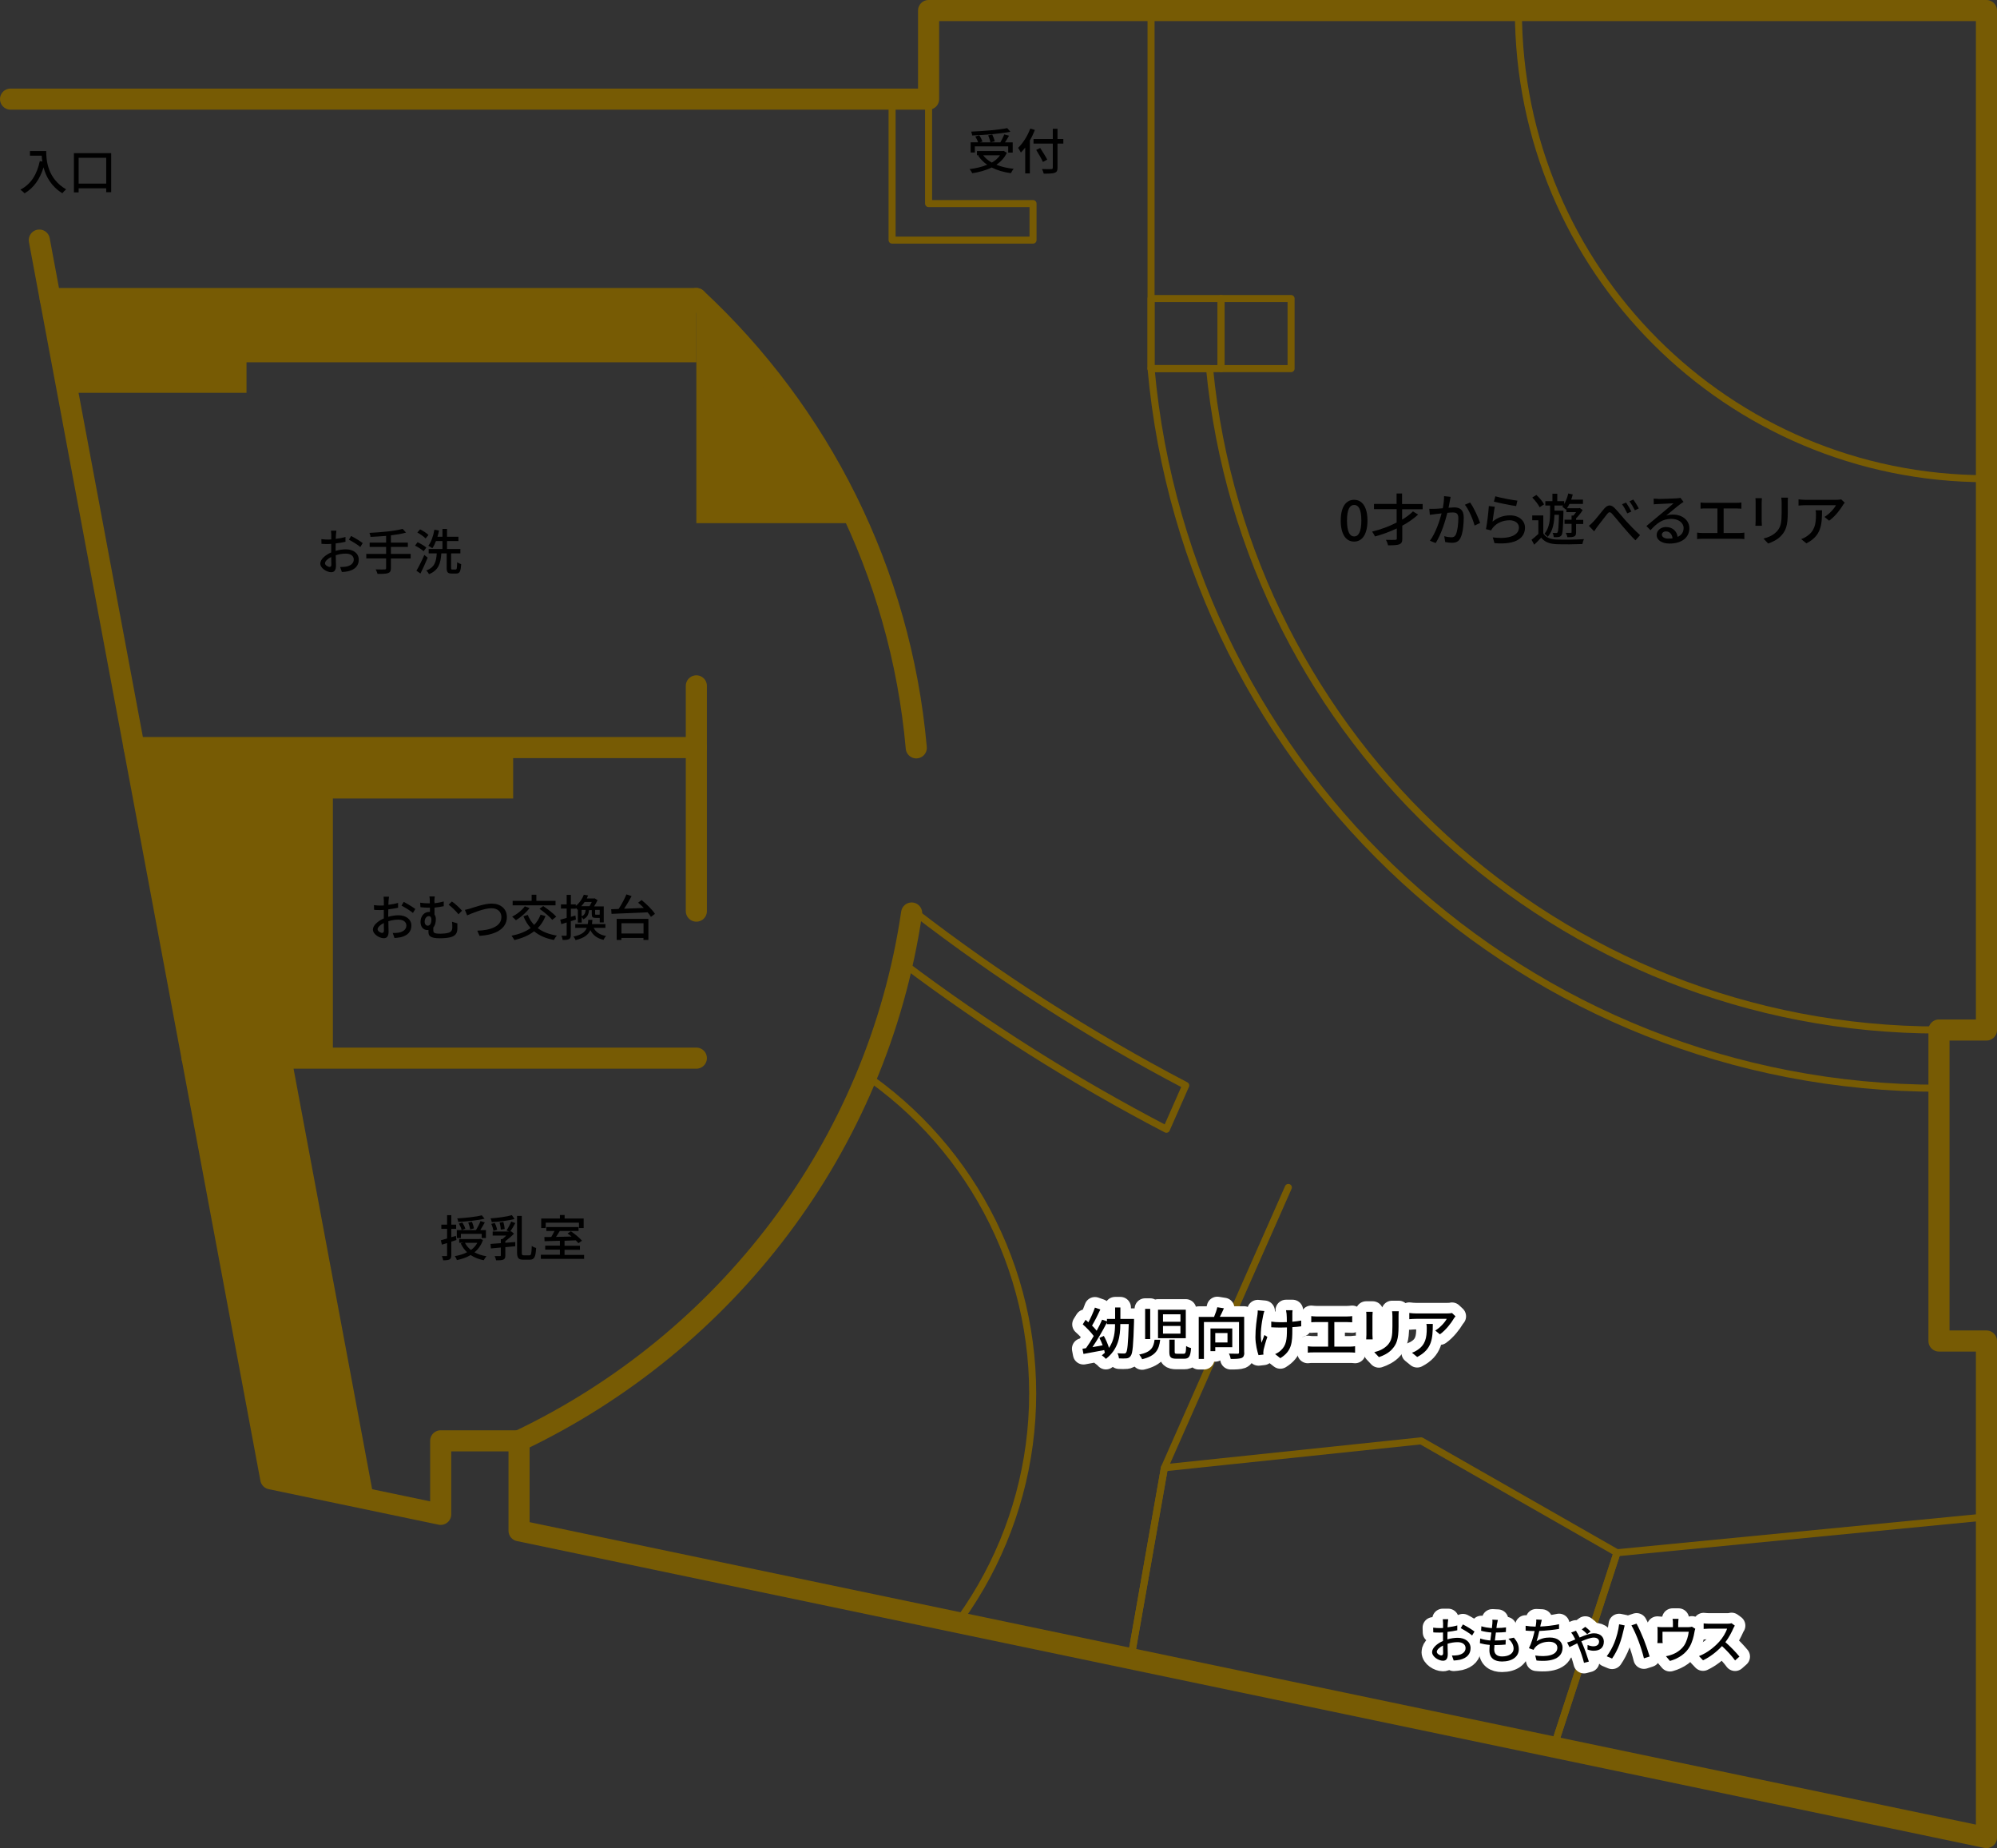 <?xml version="1.0" encoding="UTF-8"?><svg id="_レイヤー_2" xmlns="http://www.w3.org/2000/svg" xmlns:xlink="http://www.w3.org/1999/xlink" viewBox="0 0 283.94 262.72"><rect x="0" y="0" width="283.94" height="262.72" fill="#333333" stroke="none"/><defs><style>.cls-1{fill:#775b04;}.cls-2{fill:#fff;stroke:#fff;}.cls-2,.cls-3,.cls-4{stroke-linecap:round;stroke-linejoin:round;}.cls-2,.cls-4{stroke-width:3px;}.cls-3,.cls-4{stroke:#775b04;}.cls-3,.cls-4,.cls-5{fill:none;}.cls-6{clip-path:url(#clippath);}</style><clipPath id="clippath"><path class="cls-5" d="m160.78,235.79l4.78-27.14,17.61-39.85c-19.55-8.47-38.03-19.23-54.88-31.91-6.74,30.11-27.25,54.94-54.5,67.92v12.78s86.99,18.19,86.99,18.19Z"/></clipPath></defs><g id="Paint"><polygon class="cls-1" points="99.01 42.44 7.14 42.44 9.65 55.84 35.05 55.84 35.05 51.5 99.01 51.5 99.01 42.44"/><polygon class="cls-1" points="53.2 213.24 38.5 210.22 27.32 150.42 41.46 150.42 53.2 213.24"/><polygon class="cls-1" points="72.96 106.27 72.96 113.51 47.33 113.51 47.33 150.42 27.32 150.42 19.07 106.27 72.96 106.27"/><path class="cls-3" d="m282.44,68.05V1.5h-66.55c0,36.76,29.8,66.55,66.55,66.55Z"/><polygon class="cls-3" points="220.91 248.36 282.44 261.22 282.44 215.63 229.91 220.73 220.91 248.36"/><polygon class="cls-3" points="220.91 248.36 160.78 235.79 165.56 208.65 202.06 204.82 229.91 220.73 220.91 248.36"/><line class="cls-4" x1="19.07" y1="106.27" x2="99.01" y2="106.27"/><line class="cls-4" x1="27.32" y1="150.42" x2="99.01" y2="150.42"/><polygon class="cls-3" points="132.03 28.94 132.03 14.09 126.84 14.09 126.84 28.94 126.84 34.13 132.03 34.13 146.88 34.13 146.88 28.94 132.03 28.94"/><path class="cls-3" d="m171.97,52.39h-8.31c5.15,57.36,53.34,102.31,112.04,102.31v-8.28c-54.12,0-98.6-41.25-103.72-94.03Z"/><line class="cls-3" x1="163.66" y1="1.5" x2="163.66" y2="52.39"/><rect class="cls-3" x="163.66" y="42.44" width="9.96" height="9.96"/><rect class="cls-3" x="173.61" y="42.44" width="9.96" height="9.96"/><g class="cls-6"><circle class="cls-3" cx="91.84" cy="198.09" r="54.99"/></g><line class="cls-4" x1="99.01" y1="97.5" x2="99.01" y2="129.52"/><path class="cls-4" d="m129.62,129.79c-4.91,33.29-26.45,61.04-55.82,75.03"/><polyline class="cls-3" points="183.18 168.8 165.56 208.65 160.78 235.79"/><polyline class="cls-4" points="5.59 34.13 7.14 42.44 19.07 106.27 38.5 210.22 62.66 215.27 62.66 204.82 73.8 204.82 73.8 217.6 282.44 261.22 282.44 190.63 275.69 190.63 275.69 146.42 282.44 146.42 282.44 1.5 132.03 1.5 132.03 14.09 1.5 14.09"/><path class="cls-1" d="m121.93,74.37c-5.47-12.14-13.3-22.98-22.92-31.93v31.93h22.92Z"/><path class="cls-4" d="m99.01,42.44c17.45,16.25,29.03,38.72,31.27,63.87"/><line class="cls-4" x1="7.14" y1="42.44" x2="99.01" y2="42.44"/><path class="cls-3" d="m129.89,129.51c-.4,2.5-.9,4.97-1.49,7.4,11.77,8.86,24.29,16.77,37.44,23.62l2.75-6.23c-13.64-7.14-26.6-15.44-38.71-24.79Z"/></g><g id="Text_Icon"><g><path d="m47.77,75.96c0,.17-.01.39-.03.64.49-.06,1-.15,1.38-.27v.69c-.39.09-.91.18-1.39.23,0,.28-.01.56-.01.81v.25c.51-.15,1.03-.22,1.46-.22,1.04,0,1.83.56,1.83,1.46,0,.83-.48,1.41-1.51,1.66-.32.07-.63.09-.89.1l-.25-.71c.28,0,.58,0,.84-.05.59-.11,1.1-.42,1.1-1.01,0-.54-.48-.84-1.12-.84-.49,0-.97.08-1.44.23,0,.58.03,1.17.03,1.45,0,.74-.27.96-.69.96-.61,0-1.54-.56-1.54-1.23,0-.6.72-1.22,1.55-1.58v-.43c0-.25,0-.51,0-.78-.17.01-.33.02-.46.02-.43,0-.69-.01-.92-.03l-.02-.67c.4.05.67.06.93.06.15,0,.31,0,.48-.02,0-.31,0-.57,0-.69,0-.15-.02-.43-.04-.55h.77c-.02.13-.04.37-.06.54Zm-.9,4.63c.14,0,.24-.09.24-.32s-.01-.63-.02-1.09c-.51.25-.88.61-.88.89s.42.52.66.52Zm4.7-3.39l-.34.56c-.34-.31-1.18-.81-1.62-1.04l.31-.53c.52.26,1.3.74,1.65,1.01Z"/><path d="m58.39,79.39h-2.81v1.37c0,.43-.12.61-.41.71-.29.1-.76.12-1.49.11-.04-.17-.17-.47-.27-.64.56.02,1.12.02,1.28.01.15,0,.21-.05.21-.2v-1.37h-2.82v-.64h2.82v-.99h-2.34v-.62h2.34v-.95c-.75.06-1.51.11-2.22.14,0-.16-.09-.43-.15-.57,1.65-.08,3.63-.26,4.72-.57l.48.53c-.61.18-1.35.29-2.15.39v1.03h2.41v.62h-2.41v.99h2.81v.64Z"/><path d="m60.24,78.37c-.25-.25-.79-.59-1.23-.81l.36-.48c.43.2.98.52,1.25.76l-.39.52Zm.57.9c-.3.74-.69,1.59-1.03,2.26l-.57-.4c.32-.53.78-1.44,1.12-2.24l.48.38Zm-.29-2.72c-.25-.26-.75-.62-1.18-.85l.39-.45c.41.2.94.54,1.19.8l-.41.5Zm4.27,4.4c.16,0,.19-.15.21-1.02.14.1.4.21.57.26-.06,1.05-.2,1.34-.71,1.34h-.64c-.57,0-.71-.19-.71-.81v-2.06h-.76c-.1,1.42-.38,2.4-1.75,2.96-.08-.16-.25-.41-.4-.52,1.23-.46,1.41-1.26,1.5-2.44h-1.15v-.62h1.96v-1.13h-.92c-.15.39-.32.74-.52,1.02-.13-.09-.41-.27-.57-.35.42-.54.71-1.41.86-2.28l.66.12c-.06.3-.13.6-.22.88h.71v-1.11h.65v1.11h1.62v.61h-1.62v1.13h1.9v.62h-1.32v2.06c0,.2.03.24.18.24h.47Z"/></g><g><path d="m64.17,176.5v1.93c0,.32-.07.5-.25.6-.19.1-.47.13-.91.13-.02-.15-.1-.43-.18-.6.28,0,.55,0,.62,0,.08,0,.12-.02.12-.12v-1.73c-.26.08-.52.15-.74.22l-.15-.62c.25-.07.55-.15.89-.25v-1.37h-.82v-.6h.82v-1.35h.6v1.35h.69v.6h-.69v1.18c.21-.06.43-.12.65-.19l.08.59-.74.23Zm4.5-.24c-.25.74-.67,1.32-1.21,1.76.48.27,1.06.46,1.71.56-.13.14-.31.39-.39.57-.73-.15-1.35-.39-1.86-.74-.57.34-1.25.57-1.96.72-.04-.16-.18-.43-.29-.57.63-.1,1.23-.28,1.74-.55-.37-.34-.67-.76-.9-1.25l.35-.1h-.57v-.53h2.88l.1-.03.39.16Zm-3.14-.27h-.58v-1.13h2.73c.22-.36.5-.89.64-1.28l.61.19c-.2.36-.43.78-.64,1.09h.8v1.13h-.6v-.59h-2.96v.59Zm3.37-2.75c-.99.25-2.5.39-3.74.46-.02-.15-.08-.36-.15-.5,1.21-.07,2.66-.22,3.49-.44l.4.48Zm-3.26,1.62c-.06-.25-.22-.63-.39-.92l.49-.16c.17.28.36.64.42.89l-.52.19Zm.47,1.81c.2.4.49.74.85,1.02.39-.27.69-.61.91-1.02h-1.76Zm.74-1.91c-.03-.25-.15-.65-.27-.96l.52-.12c.13.29.25.69.29.94l-.55.14Z"/><path d="m73.27,173.87c-.23.41-.5.88-.74,1.2l.14-.04.41.34c-.34.36-.81.76-1.23,1.07v.23l1.41-.11v.6c-.47.04-.95.09-1.41.13v1.18c0,.32-.06.49-.29.59-.22.1-.55.1-1.02.1-.03-.17-.13-.43-.2-.6.33.01.65.01.74,0,.1,0,.13-.03.13-.11v-1.11c-.52.05-1,.09-1.41.13l-.06-.64c.41-.03.92-.06,1.47-.11v-.57h.21c.19-.15.38-.33.56-.51h-1.93v-.57h2.35l-.38-.15c.23-.34.51-.89.67-1.27l.6.23Zm-.11-.59c-.87.25-2.17.38-3.24.45-.02-.16-.1-.39-.17-.53,1.05-.08,2.3-.24,3.03-.46l.38.54Zm-3,1.69c-.04-.27-.16-.69-.31-.99l.5-.13c.15.3.29.71.34.97l-.53.15Zm1.04-.17c0-.27-.08-.69-.16-1.01l.53-.08c.1.32.17.73.19,1l-.55.09Zm4.07,3.65c.27,0,.3-.27.34-1.34.16.13.43.25.62.29-.07,1.23-.23,1.67-.9,1.67h-.93c-.68,0-.88-.24-.88-1.06v-5.16h.67v5.17c0,.36.04.43.3.43h.78Z"/><path d="m83.05,178.37v.58h-6.15v-.58h2.71v-.73h-2.09v-.57h2.09v-.69c-.82.02-1.58.04-2.18.06l-.03-.59c.29,0,.62,0,.98-.01.16-.26.33-.58.46-.85h-1.16v-.56h4.58v.56h-2.67c-.17.28-.35.58-.53.84.69-.01,1.45-.04,2.21-.05-.19-.15-.38-.31-.57-.43l.47-.32c.56.38,1.25.95,1.58,1.34l-.51.36c-.09-.12-.22-.26-.37-.41-.53.02-1.08.04-1.6.06v.71h2.19v.57h-2.19v.73h2.77Zm-5.46-3.8h-.64v-1.35h2.66v-.5h.67v.5h2.71v1.35h-.67v-.76h-4.73v.76Z"/></g><g><path d="m143.16,21.72c-.34.71-.86,1.27-1.49,1.7.71.29,1.54.48,2.46.58-.14.15-.31.43-.4.62-1.04-.15-1.95-.41-2.73-.81-.82.41-1.77.66-2.77.82-.06-.17-.24-.45-.38-.59.92-.11,1.78-.31,2.51-.62-.51-.35-.94-.78-1.28-1.29l.13-.06h-.3v-.6h3.68l.12-.02.44.27Zm-4.54-.04h-.61v-1.45h1.06c-.08-.25-.25-.58-.4-.83l.57-.16c.19.27.37.64.45.88l-.38.12h1.51c-.04-.26-.17-.67-.32-.99l.58-.13c.15.31.31.71.35.97l-.59.15h1.39c.2-.33.43-.78.56-1.13l.68.18c-.18.32-.38.67-.58.95h1.1v1.45h-.64v-.88h-4.74v.88Zm5.05-2.95c-1.47.29-3.63.46-5.45.53,0-.16-.08-.41-.14-.55,1.8-.07,3.92-.25,5.13-.5l.46.53Zm-3.88,3.35c.31.41.72.75,1.23,1.03.48-.27.87-.61,1.16-1.03h-2.39Z"/><path d="m147.14,18.48c-.2.5-.43,1.01-.71,1.48v4.69h-.66v-3.68c-.2.27-.41.51-.62.72-.07-.15-.27-.5-.39-.67.69-.67,1.34-1.69,1.73-2.75l.64.2Zm4.05,1.93h-.83v3.42c0,.46-.12.64-.41.74-.29.1-.78.12-1.55.11-.04-.18-.15-.48-.25-.65.57.03,1.15.02,1.32.01.16,0,.22-.06.22-.21v-3.42h-2.74v-.65h2.74v-1.45h.67v1.45h.83v.65Zm-2.9,2.62c-.19-.43-.62-1.17-.96-1.72l.57-.27c.34.53.79,1.23,1,1.65l-.61.33Z"/></g><g><path d="m6.57,21.48c0,1.27.16,3.87,2.83,5.44-.15.11-.41.39-.53.55-1.59-.96-2.34-2.39-2.68-3.68-.52,1.69-1.39,2.91-2.69,3.69-.13-.13-.43-.41-.6-.52,1.51-.78,2.35-2.16,2.76-4.06l.36.06c-.05-.29-.08-.58-.09-.83h-1.67v-.66h2.31Z"/><path d="m15.81,21.77v5.55h-.71v-.55h-3.92v.58h-.67v-5.58h5.3Zm-.71,4.33v-3.67h-3.92v3.67h3.92Z"/></g><g><path d="m55.25,127.98c0,.17-.01.39-.03.64.49-.06.99-.15,1.38-.27v.69c-.39.09-.91.17-1.39.23,0,.28-.01.56-.01.81v.25c.51-.15,1.03-.22,1.46-.22,1.04,0,1.83.56,1.83,1.46,0,.83-.48,1.41-1.51,1.66-.32.07-.63.09-.89.11l-.25-.71c.28,0,.58,0,.84-.05.59-.11,1.1-.42,1.1-1.01,0-.54-.48-.84-1.12-.84-.49,0-.97.08-1.44.23,0,.58.03,1.17.03,1.45,0,.74-.27.96-.69.96-.61,0-1.54-.56-1.54-1.23,0-.59.72-1.22,1.55-1.58v-.43c0-.25,0-.51,0-.78-.18.01-.33.02-.46.02-.43,0-.69-.01-.92-.03l-.02-.67c.4.05.67.06.93.06.15,0,.31,0,.48-.02,0-.32,0-.57,0-.69,0-.15-.02-.43-.04-.55h.77c-.02.13-.04.37-.06.54Zm-.9,4.63c.14,0,.24-.09.24-.32s-.01-.63-.02-1.08c-.51.25-.88.61-.88.89s.42.52.66.52Zm4.7-3.39l-.34.56c-.34-.31-1.18-.81-1.62-1.04l.31-.53c.52.26,1.3.74,1.65,1.01Z"/><path d="m61.78,128.23v.17c.43-.05.88-.13,1.31-.25v.67c-.43.1-.89.16-1.31.2v.99c.13.17.19.4.19.66,0,.41-.1.88-.36,1.18,0,.13,0,.27,0,.38,0,.35.09.5,1.02.5.38,0,.88-.05,1.13-.13.36-.11.55-.33.55-.75,0-.27,0-.53-.04-.82l.76.23c0,.32.01.49,0,.78-.03.64-.26.99-.97,1.19-.31.09-1.02.15-1.49.15-1.51,0-1.65-.41-1.65-.92v-.26c-.06,0-.11.01-.17.01-.44,0-.96-.32-.96-1.17,0-.77.5-1.41,1.22-1.41.04,0,.08,0,.12,0v-.6c-.08,0-.15,0-.22,0-.3,0-.69-.02-1.13-.07l-.04-.64c.41.06.78.09,1.12.09.08,0,.17,0,.25,0v-.22c0-.34-.01-.58-.06-.76h.77c-.03.18-.06.43-.06.76Zm-.44,2.49c0-.31-.15-.49-.37-.49-.32,0-.59.33-.59.8,0,.36.21.56.44.56.38,0,.52-.43.52-.87Zm4.35-1.26l-.5.51c-.36-.46-1.01-1.08-1.4-1.36l.46-.46c.43.28,1.12.92,1.44,1.31Z"/><path d="m66.92,129.13c.57-.17,1.96-.68,2.99-.68,1.21,0,2.16.69,2.16,1.92,0,1.64-1.6,2.54-3.89,2.66l-.32-.73c1.86-.05,3.43-.6,3.43-1.94,0-.71-.5-1.25-1.41-1.25-1.1,0-2.82.74-3.46,1.01l-.32-.78c.25-.04.55-.13.81-.2Z"/><path d="m77.56,130.23c-.27.68-.64,1.24-1.1,1.71.7.53,1.6.88,2.72,1.06-.15.15-.34.44-.43.62-1.16-.22-2.09-.63-2.81-1.23-.76.59-1.7.98-2.8,1.25-.08-.16-.28-.46-.41-.62,1.09-.22,2.01-.57,2.72-1.1-.43-.47-.76-1.02-1.03-1.67l.62-.19c.22.55.52,1.02.91,1.42.39-.4.7-.88.91-1.46l.69.2Zm-2.27-1.14c-.5.67-1.27,1.32-1.93,1.73-.12-.13-.38-.38-.54-.51.67-.34,1.39-.9,1.8-1.47l.67.25Zm3.71-.39h-6.11v-.64h2.7v-.87h.67v.87h2.73v.64Zm-1.77.1c.64.42,1.46,1.05,1.86,1.51l-.57.45c-.36-.45-1.16-1.11-1.81-1.57l.53-.39Z"/><path d="m81.88,130.72c-.24.08-.48.15-.72.23v1.95c0,.32-.06.5-.25.6-.19.1-.46.12-.91.12-.01-.15-.09-.43-.18-.6.28,0,.54,0,.62,0,.09,0,.13-.02.13-.12v-1.77c-.27.08-.53.16-.76.24l-.15-.63c.25-.06.57-.15.91-.25v-1.33h-.81v-.6h.81v-1.35h.6v1.35h.7v.22c.58-.47.95-1.07,1.14-1.59l.61.1c-.06.14-.12.29-.19.43h1.03l.09-.02.41.27c-.13.28-.31.6-.49.88h1.37v2.28h-.57v-.65h-.57c-.46,0-.56-.11-.56-.55v-.55h-.39c-.06.62-.25,1.04-.82,1.3-.04-.1-.14-.22-.22-.3v.77h-.55v-1.85l-.04.03c-.06-.08-.15-.18-.25-.27v.11h-.7v1.16l.64-.19.08.6Zm2.53,1.18c.32.62.89,1,1.78,1.16-.15.12-.31.37-.38.54-.93-.21-1.51-.67-1.87-1.38-.3.68-.9,1.13-2.1,1.42-.06-.15-.2-.39-.32-.5,1.16-.24,1.66-.63,1.91-1.24h-1.64v-.54h1.78c.04-.18.06-.38.07-.6h.59c-.01.21-.03.41-.06.6h1.91v.54h-1.67Zm-1.29-3.68c-.14.21-.29.41-.48.6h1.18c.11-.18.22-.4.32-.6h-1.03Zm-.42,2.04c.39-.17.53-.46.57-.91h-.57v.91Zm2.56-.91h-.64v.55c0,.11.01.13.14.13h.39c.08,0,.1,0,.12-.04v-.64Z"/><path d="m91.24,127.96c.69.56,1.52,1.37,1.88,1.95l-.57.43c-.11-.2-.27-.42-.47-.65-1.87.09-3.84.17-5.13.22l-.05-.66,1.06-.04c.41-.62.84-1.43,1.11-2.07l.73.25c-.31.59-.69,1.24-1.06,1.79.88-.04,1.84-.07,2.8-.11-.27-.27-.54-.53-.81-.75l.51-.38Zm-3.55,2.66h4.5v3h-.7v-.29h-3.14v.29h-.67v-3Zm.67.62v1.46h3.14v-1.46h-3.14Z"/></g><g><path d="m190.63,74c0-1.93.74-2.95,1.9-2.95s1.9,1.03,1.9,2.95-.73,2.99-1.9,2.99-1.9-1.06-1.9-2.99Zm2.93,0c0-1.65-.42-2.22-1.02-2.22s-1.02.58-1.02,2.22.42,2.26,1.02,2.26,1.02-.62,1.02-2.26Z"/><path d="m199.36,72.39v1.47c.62-.36,1.14-.76,1.54-1.16l.73.45c-.62.58-1.39,1.11-2.25,1.58v1.79c.02.5-.1.72-.42.86-.31.12-.84.14-1.6.14-.05-.22-.18-.57-.3-.78.57.02,1.15.02,1.32,0,.17,0,.23-.06.22-.22v-1.4c-.98.47-2.05.86-3.1,1.14-.08-.19-.28-.51-.41-.69,1.2-.29,2.43-.74,3.49-1.29v-1.9h-3.22v-.74h3.21v-1.49s.78,0,.78,0v1.5h2.93v.74h-2.92Z"/><path d="m206.15,71.17c-.05.25-.12.63-.19,1.01.33-.03.62-.05.8-.05.78,0,1.36.31,1.36,1.43,0,.94-.12,2.23-.46,2.9-.26.55-.67.7-1.23.7-.3,0-.69-.05-.95-.11l-.13-.83c.32.1.76.16.98.16.29,0,.51-.07.66-.38.24-.5.36-1.51.36-2.34,0-.69-.31-.81-.82-.81-.17,0-.43.02-.74.05-.3,1.18-.86,3.02-1.66,4.3l-.82-.33c.8-1.08,1.38-2.81,1.66-3.89-.37.04-.7.08-.88.1-.2.02-.57.07-.79.11l-.08-.86c.27.02.5,0,.78,0,.26,0,.69-.04,1.14-.08.11-.59.19-1.2.18-1.72l.94.1c-.04.17-.08.38-.11.55Zm4.3,3.17l-.79.37c-.22-.85-.82-2.28-1.38-2.96l.74-.32c.5.66,1.18,2.16,1.43,2.91Z"/><path d="m212.22,74.15c.74-.61,1.59-.89,2.49-.89,1.3,0,2.12.79,2.12,1.74,0,1.44-1.22,2.48-4.34,2.21l-.24-.82c2.47.31,3.72-.35,3.72-1.41,0-.59-.55-1.02-1.32-1.02-.98,0-1.83.38-2.36,1.02-.14.15-.21.29-.27.42l-.74-.18c.16-.75.35-2.38.41-3.29l.85.11c-.11.5-.25,1.6-.32,2.09Zm3.53-2.99l-.18.78c-.78-.1-2.54-.47-3.16-.63l.2-.76c.72.22,2.44.54,3.14.62Z"/><path d="m219.43,75.84c.35.57,1.01.82,1.89.86.94.04,2.86.02,3.89-.06-.08.17-.19.49-.22.7-.95.04-2.7.06-3.66.02-1.01-.04-1.7-.31-2.2-.93-.3.33-.63.66-.99,1l-.38-.7c.3-.23.66-.53.97-.83v-1.94h-.87v-.69h1.57v2.56Zm-.52-3.73c-.18-.39-.64-.97-1.05-1.38l.59-.37c.42.39.9.94,1.09,1.34l-.63.41Zm2.1,1.08c-.02,1.01-.18,2.25-.95,3.12-.1-.13-.32-.34-.46-.43.71-.85.8-2.05.8-2.93v-1.09h-.68v-.62h1.01v-1.06h.69v1.06h.98v.41c.26-.43.46-.96.58-1.5l.64.14c-.06.25-.14.5-.22.73h1.67v.62h-1.93c-.1.22-.22.42-.35.61h1.7l.14-.03.4.29c-.25.41-.61.86-.94,1.18v.21h1.02v.59h-1.02v1.18c0,.3-.05.5-.27.59-.21.1-.52.11-.97.11-.02-.18-.12-.44-.22-.62.31,0,.61,0,.7,0s.12-.02.12-.1v-1.18h-1v-.59h1v-.59h.26c.13-.14.26-.32.38-.49h-1.38v-.44l-.07.09c-.11-.12-.37-.32-.51-.42.05-.06.09-.11.14-.17h-1.25v.73h1.27s0,.19,0,.28c-.05,2.21-.1,2.98-.27,3.22-.13.16-.25.23-.44.25-.16.03-.41.03-.66.02-.02-.18-.07-.45-.17-.61.22.02.42.02.51.02.09,0,.14,0,.2-.1.1-.15.15-.77.2-2.49h-.63Z"/><path d="m226.53,74.18c.4-.41,1.05-1.28,1.54-1.85.5-.58.96-.66,1.51-.1.51.51,1.14,1.31,1.63,1.85.5.54,1.24,1.33,1.98,1.99l-.66.74c-.59-.56-1.28-1.38-1.81-1.99-.5-.58-1.11-1.35-1.49-1.76-.31-.35-.47-.3-.73.02-.35.43-.97,1.27-1.35,1.74-.18.24-.36.52-.49.71l-.75-.78c.22-.17.4-.34.62-.58Zm5.42-1.46l-.58.26c-.22-.46-.46-.91-.74-1.3l.57-.24c.21.31.57.9.76,1.28Zm1.07-.45l-.57.27c-.23-.46-.49-.9-.77-1.27l.55-.26c.22.3.59.89.78,1.26Z"/><path d="m235.75,70.93c.42,0,2.24-.05,2.67-.09.28-.02.42-.04.51-.07l.44.58c-.17.1-.34.22-.5.34-.41.3-1.39,1.14-1.96,1.6.32-.1.64-.14.96-.14,1.33,0,2.33.82,2.33,1.94,0,1.27-1.02,2.18-2.81,2.18-1.1,0-1.84-.49-1.84-1.22,0-.59.53-1.13,1.32-1.13.99,0,1.56.64,1.66,1.4.55-.24.85-.67.85-1.26,0-.75-.74-1.3-1.74-1.3-1.28,0-2.03.6-2.97,1.61l-.58-.59c.62-.51,1.62-1.35,2.09-1.74.45-.37,1.38-1.14,1.77-1.49-.42.02-1.81.08-2.22.1-.2,0-.41.02-.59.05l-.02-.82c.2.02.45.03.64.03Zm1.49,5.63c.2,0,.39,0,.57-.03-.06-.58-.42-.99-.94-.99-.34,0-.58.22-.58.46,0,.35.39.57.96.57Z"/><path d="m242.51,71.48h4.37c.25,0,.5-.02.72-.05v.88c-.22-.02-.49-.03-.72-.03h-1.81v3.49h2.25c.26,0,.49-.03.7-.06v.92c-.22-.03-.53-.04-.7-.04h-5.28c-.23,0-.49,0-.74.04v-.92c.24.04.51.06.74.06h2.15v-3.49h-1.69c-.18,0-.5,0-.71.03v-.88c.21.03.53.05.71.05Z"/><path d="m250.48,71.41v2.68c0,.21.02.49.03.65h-.92c0-.14.03-.42.03-.65v-2.68c0-.14,0-.42-.03-.59h.92c-.02.17-.03.37-.03.59Zm3.71.08v1.42c0,1.83-.29,2.51-.88,3.18-.52.61-1.33.98-1.91,1.17l-.66-.7c.76-.19,1.42-.5,1.92-1.04.56-.64.66-1.26.66-2.66v-1.38c0-.29-.02-.53-.05-.74h.95c-.02.21-.03.45-.03.74Z"/><path d="m262.03,71.81c-.34.58-1.1,1.6-1.96,2.21l-.66-.54c.7-.41,1.4-1.2,1.63-1.66h-4.38c-.32,0-.6.02-.94.05v-.89c.29.04.62.07.94.07h4.47c.18,0,.54-.02.66-.06l.5.47c-.07.09-.2.24-.26.34Zm-5.19,5.43l-.74-.6c.23-.08.51-.21.77-.39,1.14-.74,1.33-1.74,1.33-3.07,0-.22,0-.41-.05-.64h.91c0,2.09-.12,3.62-2.22,4.7Z"/></g><g><path class="cls-2" d="m161.24,187.5s0,.26,0,.37c-.1,3.34-.19,4.51-.47,4.87-.17.25-.34.33-.61.36-.25.03-.66.02-1.06,0-.02-.2-.09-.52-.22-.73.4.04.76.04.93.04.14,0,.22-.02.3-.13.19-.24.29-1.29.38-4.06h-1.2v.02c0,1.7-.27,3.55-2.05,4.93-.14-.16-.39-.38-.58-.5.15-.12.29-.25.43-.37-.02-.12-.05-.25-.09-.38-1.05.2-2.13.4-2.95.55l-.14-.74.5-.08c.35-.48.74-1.09,1.1-1.73-.38-.53-1.02-1.18-1.56-1.66l.4-.64c.13.11.26.22.4.35.35-.64.71-1.46.93-2.09l.77.27c-.35.76-.8,1.65-1.18,2.29.25.25.49.5.66.73.3-.54.56-1.08.77-1.57l.69.23v-.34h1.16v-1.63h.75v1.63h1.95Zm-2.7.73h-1.16v-.22c-.59,1.16-1.36,2.48-2.05,3.49.46-.08.96-.16,1.45-.26-.13-.36-.3-.74-.46-1.06l.63-.27c.29.53.58,1.17.73,1.7.75-1.09.86-2.3.86-3.37v-.02Z"/><path class="cls-2" d="m164.96,190.45c-.17,1.39-.6,2.29-2.57,2.77-.07-.19-.27-.5-.42-.66,1.74-.36,2.05-1.04,2.19-2.11h.8Zm-1.42-4.39v4.29h-.72v-4.29h.72Zm5.06.12v4.05h-3.95v-4.05h3.95Zm-3.24,1.71h2.48v-1.06h-2.48v1.06Zm0,1.69h2.48v-1.09h-2.48v1.09Zm1.66.86v1.73c0,.23.04.27.35.27h.92c.28,0,.33-.14.36-1.1.16.13.48.24.7.3-.09,1.21-.3,1.51-.99,1.51h-1.09c-.81,0-1.01-.23-1.01-.97v-1.74h.76Z"/><path class="cls-2" d="m176.92,192.26c0,.43-.1.66-.4.79-.31.11-.81.13-1.53.13-.03-.21-.14-.55-.26-.76.53.02,1.08.02,1.23.02.16,0,.21-.05.21-.18v-4.33h-4.99v5.25h-.74v-5.98h2.18c.18-.43.37-.96.46-1.37l.94.15c-.18.41-.38.85-.58,1.21h3.46v5.07Zm-4.13-.75v.56h-.68v-3.22h3.1v2.66h-2.42Zm0-2.01v1.34h1.74v-1.34h-1.74Z"/><path class="cls-2" d="m179.61,186.95c-.22,1.05-.5,2.77-.24,3.93.1-.3.27-.74.41-1.1l.42.26c-.22.61-.44,1.42-.54,1.84-.02.12-.04.29-.04.38,0,.08.02.2.02.3l-.7.08c-.17-.49-.44-1.57-.44-2.56,0-1.31.19-2.53.29-3.2.03-.2.04-.43.04-.6l.94.09c-.06.17-.12.42-.16.58Zm4.14-.19c0,.18,0,.65,0,1.13.46-.04.9-.1,1.26-.17v.82c-.35.05-.79.1-1.26.12v.31c0,1.85-.06,3.09-1.71,4.1l-.74-.58c.28-.11.64-.34.85-.56.74-.7.83-1.52.83-2.97v-.26c-.33,0-.66.02-.97.02-.37,0-.9-.02-1.26-.04v-.81c.36.06.82.09,1.26.09.3,0,.63,0,.96-.02,0-.49-.02-.97-.04-1.18-.02-.18-.06-.38-.08-.5h.93c-.02.14-.03.32-.04.5Z"/><path class="cls-2" d="m187.17,187.14h4.37c.25,0,.5-.02.72-.05v.88c-.22-.02-.49-.03-.72-.03h-1.82v3.49h2.25c.26,0,.49-.03.7-.06v.92c-.22-.03-.53-.04-.7-.04h-5.28c-.23,0-.49,0-.74.04v-.92c.24.04.51.06.74.06h2.15v-3.49h-1.69c-.18,0-.5,0-.71.03v-.88c.21.03.53.05.71.05Z"/><path class="cls-2" d="m195.14,187.07v2.68c0,.21.02.49.03.65h-.92c0-.14.03-.42.03-.65v-2.68c0-.14,0-.42-.03-.59h.92c-.02.17-.03.37-.03.59Zm3.71.08v1.42c0,1.83-.29,2.51-.88,3.18-.52.61-1.33.98-1.91,1.17l-.66-.7c.76-.19,1.42-.5,1.92-1.04.56-.64.66-1.26.66-2.66v-1.38c0-.29-.02-.53-.05-.74h.95c-.02.21-.03.45-.03.74Z"/><path class="cls-2" d="m206.69,187.47c-.34.58-1.1,1.6-1.96,2.21l-.66-.54c.7-.41,1.4-1.2,1.63-1.66h-4.38c-.32,0-.6.02-.94.05v-.89c.3.04.62.07.94.07h4.47c.18,0,.54-.02.66-.06l.5.47c-.07.09-.2.24-.26.34Zm-5.19,5.43l-.74-.6c.23-.08.51-.21.77-.39,1.14-.74,1.33-1.74,1.33-3.07,0-.22,0-.41-.05-.64h.91c0,2.09-.12,3.62-2.22,4.7Z"/></g><g><path d="m161.24,187.5s0,.26,0,.37c-.1,3.34-.19,4.51-.47,4.87-.17.25-.34.33-.61.36-.25.03-.66.02-1.06,0-.02-.2-.09-.52-.22-.73.4.04.76.04.93.04.14,0,.22-.02.3-.13.19-.24.29-1.29.38-4.06h-1.2v.02c0,1.7-.27,3.55-2.05,4.93-.14-.16-.39-.38-.58-.5.15-.12.29-.25.43-.37-.02-.12-.05-.25-.09-.38-1.05.2-2.13.4-2.95.55l-.14-.74.5-.08c.35-.48.74-1.09,1.1-1.73-.38-.53-1.02-1.18-1.56-1.66l.4-.64c.13.11.26.22.4.35.35-.64.71-1.46.93-2.09l.77.27c-.35.76-.8,1.65-1.18,2.29.25.25.49.5.66.73.3-.54.56-1.08.77-1.57l.69.23v-.34h1.16v-1.63h.75v1.63h1.95Zm-2.7.73h-1.16v-.22c-.59,1.16-1.36,2.48-2.05,3.49.46-.08.96-.16,1.45-.26-.13-.36-.3-.74-.46-1.06l.63-.27c.29.53.58,1.17.73,1.7.75-1.09.86-2.3.86-3.37v-.02Z"/><path d="m164.96,190.45c-.17,1.39-.6,2.29-2.57,2.77-.07-.19-.27-.5-.42-.66,1.74-.36,2.05-1.04,2.19-2.11h.8Zm-1.42-4.39v4.29h-.72v-4.29h.72Zm5.06.12v4.05h-3.95v-4.05h3.95Zm-3.24,1.71h2.48v-1.06h-2.48v1.06Zm0,1.69h2.48v-1.09h-2.48v1.09Zm1.66.86v1.73c0,.23.04.27.35.27h.92c.28,0,.33-.14.36-1.1.16.13.48.24.7.3-.09,1.21-.3,1.51-.99,1.51h-1.09c-.81,0-1.01-.23-1.01-.97v-1.74h.76Z"/><path d="m176.92,192.26c0,.43-.1.66-.4.79-.31.11-.81.13-1.53.13-.03-.21-.14-.55-.26-.76.53.02,1.08.02,1.23.02.16,0,.21-.05.21-.18v-4.33h-4.99v5.25h-.74v-5.98h2.18c.18-.43.37-.96.46-1.37l.94.15c-.18.41-.38.85-.58,1.21h3.46v5.07Zm-4.13-.75v.56h-.68v-3.22h3.1v2.66h-2.42Zm0-2.01v1.34h1.74v-1.34h-1.74Z"/><path d="m179.61,186.95c-.22,1.05-.5,2.77-.24,3.93.1-.3.27-.74.41-1.1l.42.26c-.22.61-.44,1.42-.54,1.84-.02.12-.04.29-.04.38,0,.08.02.2.02.3l-.7.08c-.17-.49-.44-1.57-.44-2.56,0-1.31.19-2.53.29-3.2.03-.2.04-.43.04-.6l.94.09c-.06.17-.12.42-.16.58Zm4.14-.19c0,.18,0,.65,0,1.13.46-.04.9-.1,1.26-.17v.82c-.35.05-.79.1-1.26.12v.31c0,1.85-.06,3.09-1.71,4.1l-.74-.58c.28-.11.64-.34.85-.56.74-.7.83-1.52.83-2.97v-.26c-.33,0-.66.02-.97.02-.37,0-.9-.02-1.26-.04v-.81c.36.06.82.09,1.26.09.3,0,.63,0,.96-.02,0-.49-.02-.97-.04-1.18-.02-.18-.06-.38-.08-.5h.93c-.02.14-.03.32-.04.5Z"/><path d="m187.17,187.14h4.37c.25,0,.5-.02.72-.05v.88c-.22-.02-.49-.03-.72-.03h-1.82v3.49h2.25c.26,0,.49-.03.7-.06v.92c-.22-.03-.53-.04-.7-.04h-5.28c-.23,0-.49,0-.74.04v-.92c.24.04.51.06.74.06h2.15v-3.49h-1.69c-.18,0-.5,0-.71.03v-.88c.21.03.53.05.71.05Z"/><path d="m195.14,187.07v2.68c0,.21.02.49.03.65h-.92c0-.14.03-.42.03-.65v-2.68c0-.14,0-.42-.03-.59h.92c-.02.17-.03.37-.03.59Zm3.71.08v1.42c0,1.83-.29,2.51-.88,3.18-.52.61-1.33.98-1.91,1.17l-.66-.7c.76-.19,1.42-.5,1.92-1.04.56-.64.66-1.26.66-2.66v-1.38c0-.29-.02-.53-.05-.74h.95c-.02.21-.03.45-.03.74Z"/><path d="m206.69,187.47c-.34.58-1.1,1.6-1.96,2.21l-.66-.54c.7-.41,1.4-1.2,1.63-1.66h-4.38c-.32,0-.6.02-.94.05v-.89c.3.04.62.07.94.07h4.47c.18,0,.54-.02.66-.06l.5.47c-.07.09-.2.24-.26.34Zm-5.19,5.43l-.74-.6c.23-.08.51-.21.77-.39,1.14-.74,1.33-1.74,1.33-3.07,0-.22,0-.41-.05-.64h.91c0,2.09-.12,3.62-2.22,4.7Z"/></g><g><path class="cls-2" d="m205.85,230.69c0,.17-.01.39-.03.64.49-.06,1-.15,1.38-.27v.69c-.39.09-.91.17-1.39.23,0,.28-.01.56-.01.81v.25c.51-.15,1.03-.22,1.46-.22,1.04,0,1.83.56,1.83,1.46,0,.83-.48,1.41-1.51,1.66-.32.07-.63.09-.89.11l-.25-.71c.28,0,.58,0,.84-.05.59-.11,1.1-.42,1.1-1.01,0-.54-.48-.84-1.12-.84-.49,0-.97.08-1.44.23,0,.58.03,1.17.03,1.45,0,.74-.27.96-.69.96-.61,0-1.54-.56-1.54-1.23,0-.59.72-1.22,1.55-1.58v-.43c0-.25,0-.51,0-.78-.17.01-.33.02-.46.02-.43,0-.69-.01-.92-.03l-.02-.67c.4.05.67.06.93.06.15,0,.31,0,.48-.02,0-.32,0-.57,0-.69,0-.15-.02-.43-.04-.55h.77c-.02.13-.04.37-.06.54Zm-.9,4.63c.14,0,.24-.09.24-.32s-.01-.63-.02-1.08c-.51.25-.88.61-.88.89s.42.52.66.52Zm4.7-3.39l-.34.56c-.34-.31-1.18-.81-1.62-1.04l.31-.53c.52.26,1.3.74,1.65,1.01Z"/><path class="cls-2" d="m212.85,230.79c-.02.15-.05.37-.08.64.52,0,.99-.04,1.36-.09l-.02.66c-.43.04-.83.07-1.41.07h-.01c-.05.36-.1.76-.14,1.13h.1c.46,0,.96-.02,1.44-.08l-.02.66c-.43.04-.85.07-1.31.07h-.27c-.02.25-.04.46-.04.61,0,.64.37,1.01,1.12,1.01,1.02,0,1.64-.46,1.64-1.11,0-.48-.25-.97-.74-1.4l.78-.16c.47.55.7,1.04.7,1.65,0,1.05-.94,1.74-2.39,1.74-1.02,0-1.79-.44-1.79-1.6,0-.18.02-.45.05-.76-.51-.04-1-.13-1.4-.24l.04-.67c.46.16.96.24,1.44.28.05-.37.1-.76.15-1.13-.5-.04-1.03-.13-1.46-.25l.04-.64c.43.14.97.22,1.49.27.03-.25.06-.48.07-.66.02-.28.02-.41,0-.55l.78.04c-.05.22-.08.39-.11.55Z"/><path class="cls-2" d="m219.06,230.9c-.01.09-.04.2-.06.32.82-.04,1.82-.14,2.67-.33v.67c-.77.13-1.89.25-2.81.29-.11.52-.25,1.09-.38,1.46.59-.38,1.18-.53,1.87-.53,1.12,0,1.82.58,1.82,1.44,0,1.51-1.51,2.06-3.7,1.83l-.19-.71c1.59.23,3.15,0,3.15-1.11,0-.48-.4-.85-1.16-.85-.82,0-1.57.29-2.02.83-.08.1-.14.2-.2.32l-.66-.23c.35-.68.63-1.65.81-2.44-.46,0-.9-.03-1.28-.06v-.69c.4.07.95.12,1.38.12h.04c.02-.15.04-.28.06-.38.03-.25.05-.43.03-.63l.79.04c-.06.21-.1.44-.15.64Z"/><path class="cls-2" d="m224.28,232.16c.08.15.2.37.32.62.72-.31,1.49-.6,2.03-.6.97,0,1.41.58,1.41,1.18,0,.78-.46,1.3-1.46,1.3-.31,0-.67-.09-.87-.18l.02-.64c.23.1.55.19.8.19.59,0,.83-.3.83-.67,0-.27-.21-.57-.76-.57-.43,0-1.11.25-1.76.53.08.17.15.34.21.48.29.67.67,1.79.86,2.4l-.69.18c-.17-.69-.48-1.62-.77-2.31-.06-.15-.13-.31-.2-.46-.48.23-.88.44-1.1.54l-.33-.67c.23-.06.46-.13.55-.17.18-.07.39-.16.61-.26-.11-.21-.2-.4-.28-.53-.07-.13-.19-.31-.31-.44l.69-.27c.06.12.14.27.19.36Zm.63-.54l.49-.36c.19.13.57.47.76.67l-.49.37c-.21-.22-.5-.49-.76-.67Z"/><path class="cls-2" d="m230.21,230.9l.79.16c-.05.17-.11.44-.14.6-.1.46-.35,1.46-.62,2.15-.25.66-.65,1.42-1.03,1.96l-.76-.32c.44-.58.84-1.32,1.08-1.92.31-.76.59-1.79.68-2.63Zm1.76.15l.72-.24c.29.53.75,1.54,1.03,2.25.27.67.64,1.76.83,2.42l-.81.26c-.18-.76-.48-1.69-.76-2.44-.27-.73-.71-1.73-1.02-2.25Z"/><path class="cls-2" d="m238.61,230.71v.6h1.42c.28,0,.42-.04.53-.07l.48.3c-.05.12-.1.34-.12.48-.1.61-.3,1.4-.67,2.05-.54.97-1.55,1.69-2.81,2.04l-.57-.67c.27-.04.59-.13.84-.23.64-.22,1.34-.69,1.76-1.32.36-.56.57-1.32.64-1.93h-3.73v1.15c0,.14,0,.34.03.46h-.76c.01-.15.03-.35.03-.5v-1.23c0-.15,0-.41-.03-.57.22.02.42.04.68.04h1.53v-.6c0-.17,0-.33-.05-.58h.85c-.03.25-.04.41-.04.58Z"/><path class="cls-2" d="m246.47,231.44c-.25.57-.66,1.37-1.15,2,.72.62,1.57,1.52,2,2.05l-.62.55c-.46-.63-1.16-1.4-1.86-2.04-.75.8-1.7,1.55-2.7,2.02l-.57-.6c1.13-.43,2.18-1.27,2.88-2.05.48-.53.95-1.3,1.11-1.85h-2.57c-.27,0-.65.04-.76.04v-.79c.14.02.55.05.76.05h2.6c.26,0,.49-.03.61-.07l.46.34c-.05.07-.15.25-.2.36Z"/></g><g><path d="m205.85,230.69c0,.17-.01.39-.03.64.49-.06,1-.15,1.38-.27v.69c-.39.09-.91.17-1.39.23,0,.28-.01.56-.01.81v.25c.51-.15,1.03-.22,1.46-.22,1.04,0,1.83.56,1.83,1.46,0,.83-.48,1.41-1.51,1.66-.32.07-.63.09-.89.11l-.25-.71c.28,0,.58,0,.84-.05.59-.11,1.1-.42,1.1-1.01,0-.54-.48-.84-1.12-.84-.49,0-.97.08-1.44.23,0,.58.03,1.17.03,1.45,0,.74-.27.96-.69.96-.61,0-1.54-.56-1.54-1.23,0-.59.72-1.22,1.55-1.58v-.43c0-.25,0-.51,0-.78-.17.01-.33.02-.46.02-.43,0-.69-.01-.92-.03l-.02-.67c.4.05.67.06.93.06.15,0,.31,0,.48-.02,0-.32,0-.57,0-.69,0-.15-.02-.43-.04-.55h.77c-.02.13-.04.37-.06.54Zm-.9,4.63c.14,0,.24-.09.24-.32s-.01-.63-.02-1.08c-.51.25-.88.61-.88.89s.42.52.66.52Zm4.7-3.39l-.34.56c-.34-.31-1.18-.81-1.62-1.04l.31-.53c.52.26,1.3.74,1.65,1.01Z"/><path d="m212.85,230.79c-.02.15-.05.37-.08.64.52,0,.99-.04,1.36-.09l-.02.66c-.43.04-.83.07-1.41.07h-.01c-.05.36-.1.76-.14,1.13h.1c.46,0,.96-.02,1.44-.08l-.02.66c-.43.04-.85.07-1.31.07h-.27c-.02.25-.04.46-.04.61,0,.64.37,1.01,1.12,1.01,1.02,0,1.64-.46,1.64-1.11,0-.48-.25-.97-.74-1.4l.78-.16c.47.55.7,1.04.7,1.65,0,1.05-.94,1.74-2.39,1.74-1.02,0-1.79-.44-1.79-1.6,0-.18.02-.45.05-.76-.51-.04-1-.13-1.4-.24l.04-.67c.46.16.96.24,1.44.28.05-.37.1-.76.15-1.13-.5-.04-1.03-.13-1.46-.25l.04-.64c.43.14.97.22,1.49.27.03-.25.06-.48.07-.66.02-.28.02-.41,0-.55l.78.04c-.05.22-.08.39-.11.55Z"/><path d="m219.06,230.9c-.01.09-.04.2-.06.32.82-.04,1.82-.14,2.67-.33v.67c-.77.13-1.89.25-2.81.29-.11.52-.25,1.09-.38,1.46.59-.38,1.18-.53,1.87-.53,1.12,0,1.82.58,1.82,1.44,0,1.51-1.51,2.06-3.7,1.83l-.19-.71c1.59.23,3.15,0,3.15-1.11,0-.48-.4-.85-1.16-.85-.82,0-1.57.29-2.02.83-.08.1-.14.2-.2.32l-.66-.23c.35-.68.63-1.65.81-2.44-.46,0-.9-.03-1.28-.06v-.69c.4.07.95.12,1.38.12h.04c.02-.15.04-.28.06-.38.03-.25.05-.43.03-.63l.79.04c-.06.21-.1.44-.15.64Z"/><path d="m224.28,232.16c.08.15.2.37.32.62.72-.31,1.49-.6,2.03-.6.97,0,1.41.58,1.41,1.18,0,.78-.46,1.3-1.46,1.3-.31,0-.67-.09-.87-.18l.02-.64c.23.1.55.19.8.19.59,0,.83-.3.83-.67,0-.27-.21-.57-.76-.57-.43,0-1.11.25-1.76.53.08.17.15.34.21.48.29.67.67,1.79.86,2.4l-.69.18c-.17-.69-.48-1.62-.77-2.31-.06-.15-.13-.31-.2-.46-.48.23-.88.44-1.1.54l-.33-.67c.23-.06.46-.13.55-.17.18-.07.39-.16.61-.26-.11-.21-.2-.4-.28-.53-.07-.13-.19-.31-.31-.44l.69-.27c.06.12.14.27.19.36Zm.63-.54l.49-.36c.19.13.57.47.76.67l-.49.37c-.21-.22-.5-.49-.76-.67Z"/><path d="m230.21,230.9l.79.16c-.05.17-.11.44-.14.6-.1.46-.35,1.46-.62,2.15-.25.66-.65,1.42-1.03,1.96l-.76-.32c.44-.58.84-1.32,1.08-1.92.31-.76.59-1.79.68-2.63Zm1.76.15l.72-.24c.29.53.75,1.54,1.03,2.25.27.67.64,1.76.83,2.42l-.81.26c-.18-.76-.48-1.69-.76-2.44-.27-.73-.71-1.73-1.02-2.25Z"/><path d="m238.61,230.71v.6h1.42c.28,0,.42-.04.53-.07l.48.3c-.05.12-.1.34-.12.48-.1.61-.3,1.4-.67,2.05-.54.97-1.55,1.69-2.81,2.04l-.57-.67c.27-.04.59-.13.84-.23.64-.22,1.34-.69,1.76-1.32.36-.56.57-1.32.64-1.93h-3.73v1.15c0,.14,0,.34.03.46h-.76c.01-.15.03-.35.03-.5v-1.23c0-.15,0-.41-.03-.57.22.02.42.04.68.04h1.53v-.6c0-.17,0-.33-.05-.58h.85c-.03.25-.04.41-.04.58Z"/><path d="m246.47,231.44c-.25.57-.66,1.37-1.15,2,.72.62,1.57,1.52,2,2.05l-.62.55c-.46-.63-1.16-1.4-1.86-2.04-.75.8-1.7,1.55-2.7,2.02l-.57-.6c1.13-.43,2.18-1.27,2.88-2.05.48-.53.95-1.3,1.11-1.85h-2.57c-.27,0-.65.04-.76.04v-.79c.14.02.55.05.76.05h2.6c.26,0,.49-.03.61-.07l.46.34c-.05.07-.15.25-.2.36Z"/></g></g></svg>
